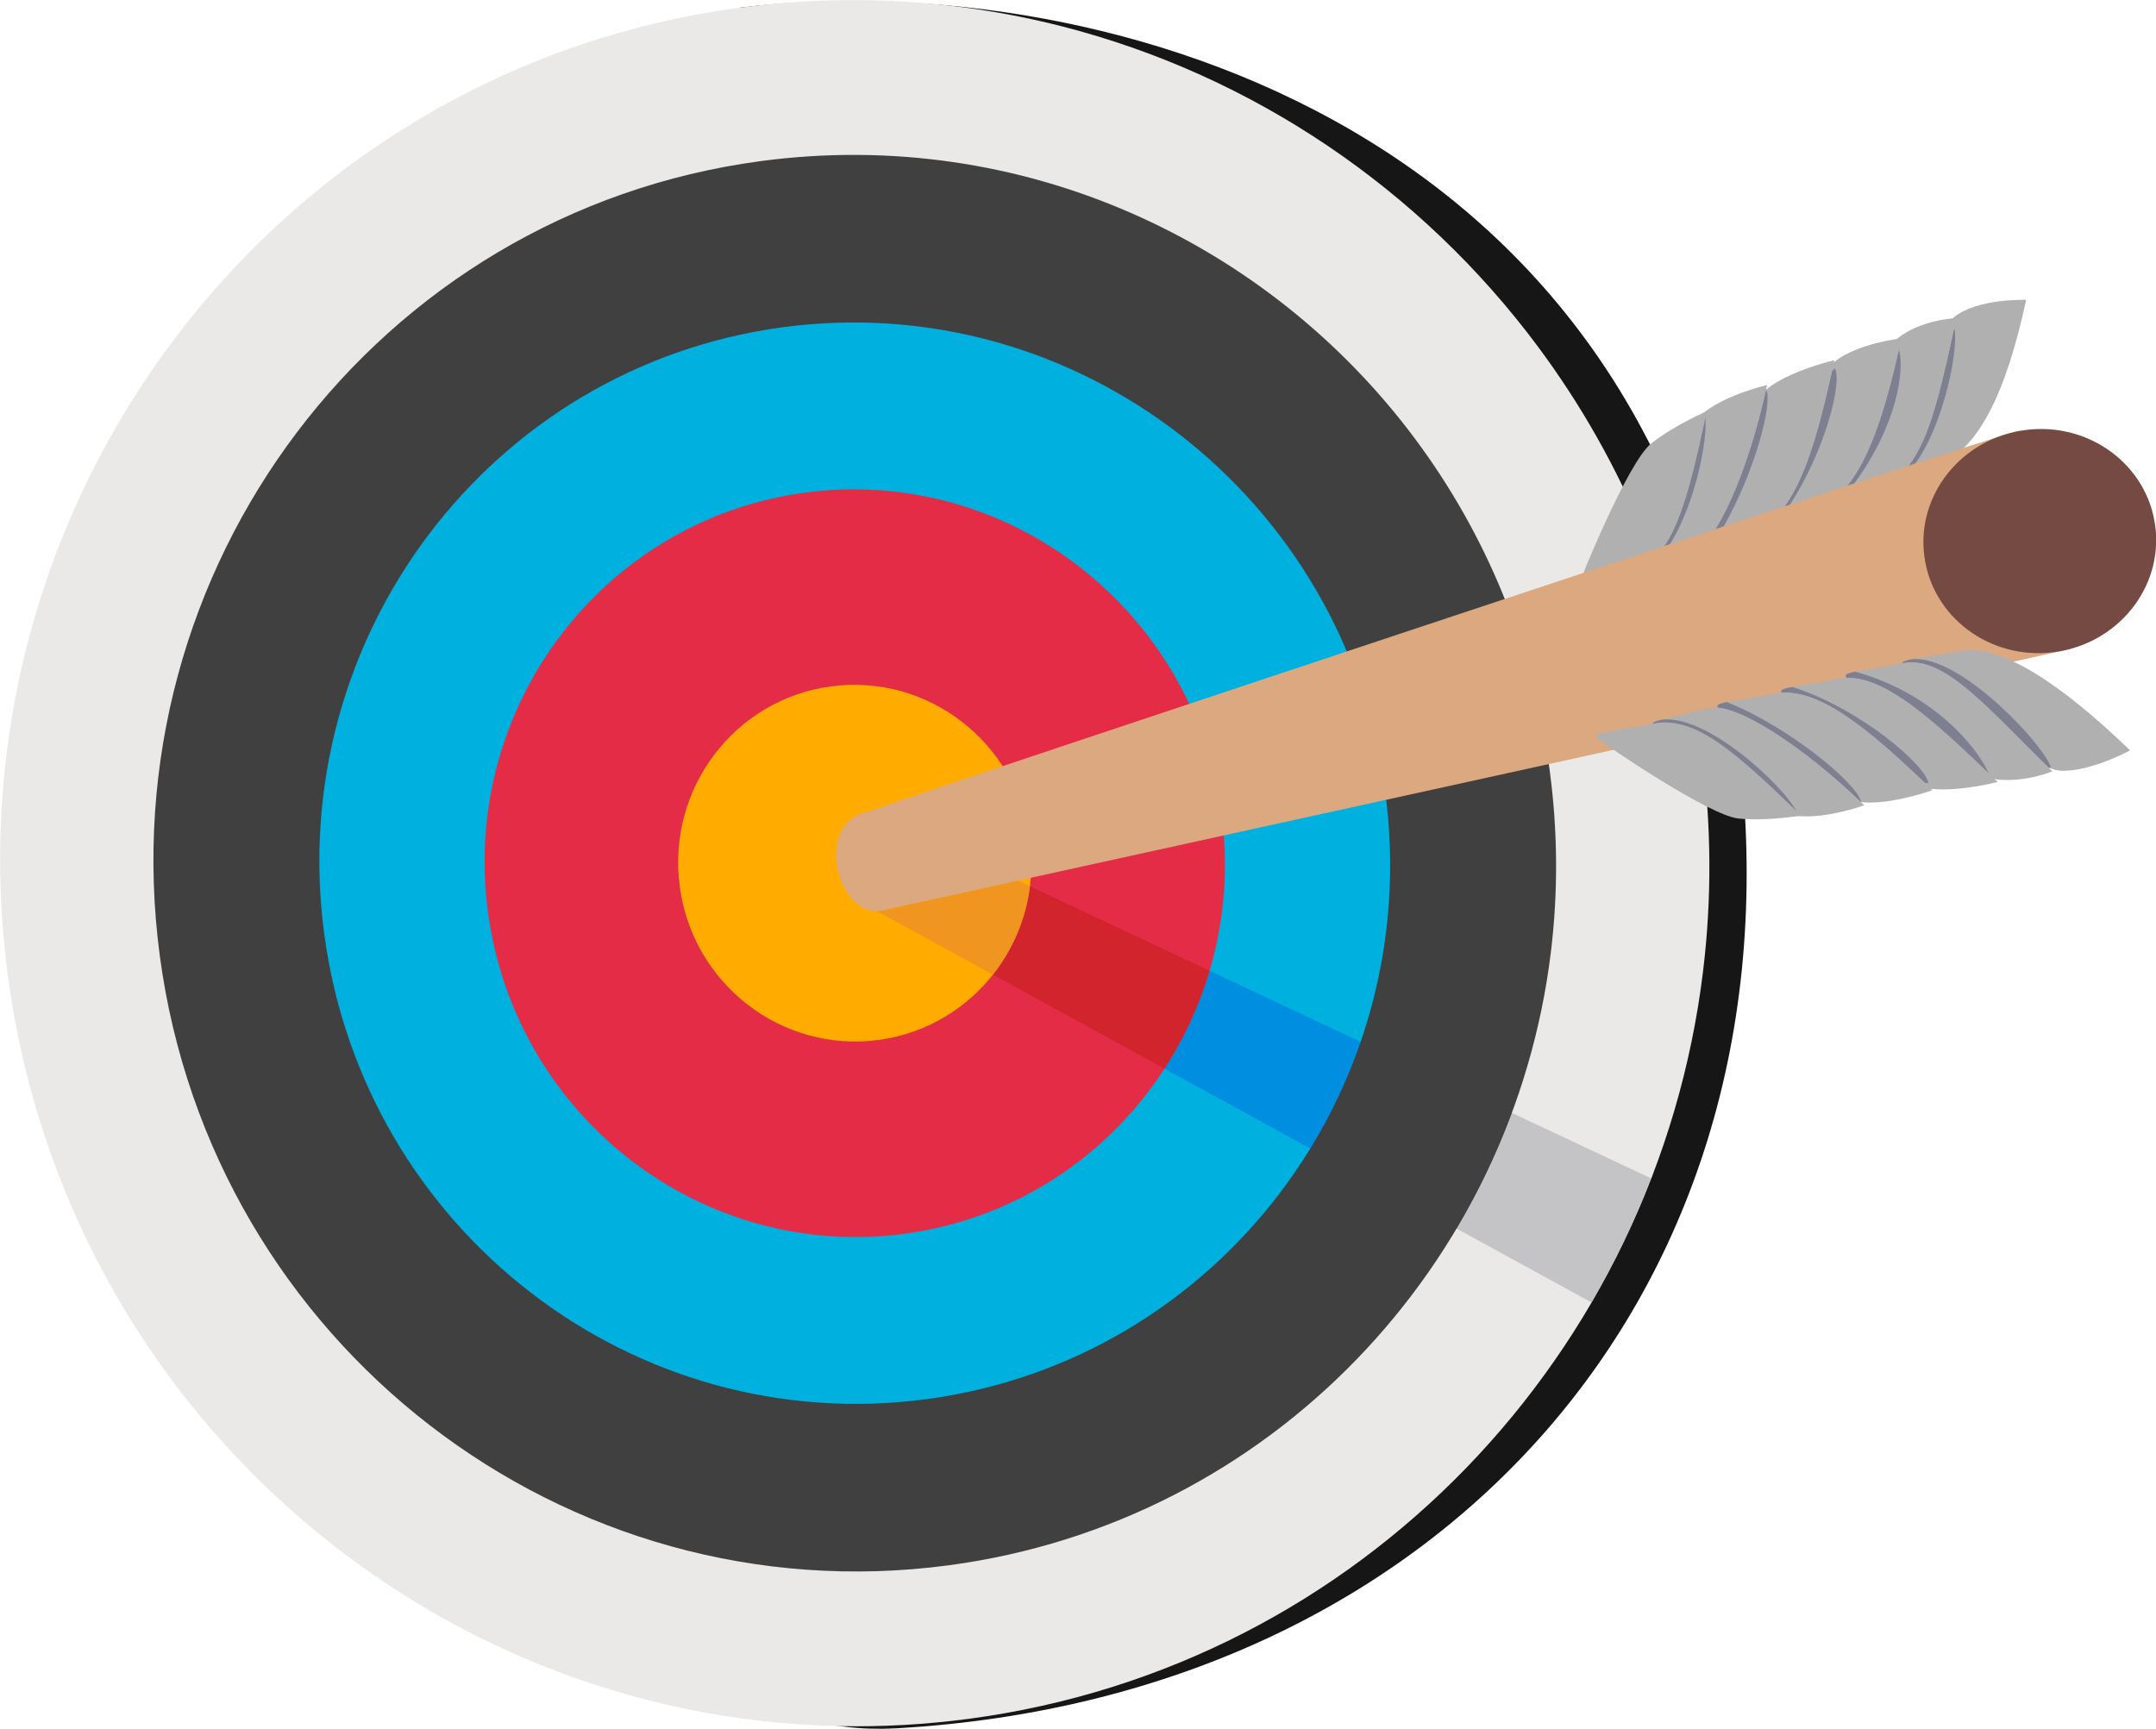 <?xml version="1.0" encoding="UTF-8" standalone="no"?>
<!DOCTYPE svg PUBLIC "-//W3C//DTD SVG 1.1//EN" "http://www.w3.org/Graphics/SVG/1.1/DTD/svg11.dtd">
<svg width="100%" height="100%" viewBox="0 0 5721 4588" version="1.1" xmlns="http://www.w3.org/2000/svg" xmlns:xlink="http://www.w3.org/1999/xlink" xml:space="preserve" xmlns:serif="http://www.serif.com/" style="fill-rule:evenodd;clip-rule:evenodd;stroke-linejoin:round;stroke-miterlimit:2;">
    <g transform="matrix(4.167,0,0,4.167,-3813.02,-2667.65)">
        <path d="M1386.43,645.047C1600.01,618.918 1967.7,707.475 2021.31,1107.92C2068.32,1459.05 1834.58,1720.43 1487.25,1740.76C1086.75,1764.22 1386.43,645.047 1386.43,645.047Z" style="fill:rgb(22,22,22);fill-rule:nonzero;"/>
    </g>
    <g transform="matrix(4.167,0,0,4.167,-3813.02,-2667.65)">
        <path d="M920.092,1261.94C933.209,1359.83 971.087,1448.3 1026.45,1521.74C1026.76,1522.16 1027.05,1522.55 1027.35,1522.94C1027.68,1523.39 1028.04,1523.85 1028.4,1524.28C1030.58,1527.19 1032.84,1530.04 1035.09,1532.89C1051.27,1553.23 1068.81,1572.34 1087.57,1590.1L1087.83,1590.33C1087.91,1590.43 1088.02,1590.51 1088.11,1590.6C1088.67,1591.12 1089.16,1591.61 1089.66,1592.06C1092.71,1594.93 1095.81,1597.77 1098.95,1600.55C1099.79,1601.3 1100.63,1602.07 1101.5,1602.82C1113.04,1613.06 1125.04,1622.79 1137.41,1631.99C1137.66,1632.2 1137.94,1632.4 1138.21,1632.58C1145.7,1638.16 1153.33,1643.5 1161.1,1648.68C1162.31,1649.48 1163.51,1650.27 1164.73,1651.07C1182.53,1662.73 1201.03,1673.35 1220.11,1682.88C1220.59,1683.1 1221.07,1683.35 1221.54,1683.57C1233.75,1689.63 1246.23,1695.22 1258.91,1700.33C1318.62,1724.47 1383.14,1738.15 1449.93,1739.44C1477.06,1739.98 1504.58,1738.44 1532.29,1734.75C1782.75,1701.27 1970.24,1500.64 1999.55,1258.68C2005.13,1212.92 2004.99,1165.73 1998.6,1117.86C1985.67,1021.22 1948.62,933.787 1894.39,860.913C1857.17,810.866 1811.84,767.712 1760.69,733.161C1709.52,698.61 1652.5,672.687 1591.93,657.117C1568.37,651.064 1544.24,646.562 1519.74,643.752L1519.62,643.745C1476.25,638.75 1431.62,638.997 1386.42,645.06C1310.91,655.126 1241.11,680.41 1179.67,717.474C998.735,826.483 890.047,1037.33 920.092,1261.94Z" style="fill:rgb(234,233,232);fill-rule:nonzero;"/>
    </g>
    <g transform="matrix(4.167,0,0,4.167,-3813.02,-2667.65)">
        <path d="M1901.88,1130.78C1907.14,1170.05 1907.23,1208.8 1902.66,1246.34C1878.6,1444.89 1724.74,1609.56 1519.2,1637.02C1274.8,1669.67 1049.88,1495.96 1016.83,1249.02C983.774,1002.07 1155.1,775.427 1399.51,742.775C1565.42,720.611 1722.35,793.538 1816.37,919.921L1816.37,919.932C1860.87,979.727 1891.27,1051.47 1901.88,1130.78Z" style="fill:rgb(64,64,64);fill-rule:nonzero;"/>
    </g>
    <g transform="matrix(4.167,0,0,4.167,-3813.02,-2667.65)">
        <path d="M1797.18,1144.76C1822.41,1333.28 1691.61,1506.3 1505.04,1531.22C1318.47,1556.15 1146.76,1423.54 1121.53,1235.03C1096.3,1046.52 1227.09,873.492 1413.67,848.567C1600.24,823.641 1771.94,956.254 1797.18,1144.76Z" style="fill:rgb(0,177,224);fill-rule:nonzero;"/>
    </g>
    <g transform="matrix(4.167,0,0,4.167,-3813.02,-2667.65)">
        <path d="M1692.92,1158.69C1710.37,1289.03 1619.94,1408.66 1490.94,1425.89C1361.95,1443.12 1243.23,1351.43 1225.79,1221.1C1208.34,1090.76 1298.77,971.135 1427.77,953.902C1556.76,936.669 1675.48,1028.36 1692.92,1158.69Z" style="fill:rgb(229,44,71);fill-rule:nonzero;"/>
    </g>
    <g transform="matrix(4.167,0,0,4.167,-3813.02,-2667.65)">
        <path d="M1570.79,1175.01C1579.12,1237.19 1535.97,1294.27 1474.43,1302.49C1412.88,1310.71 1356.24,1266.97 1347.92,1204.78C1339.59,1142.6 1382.74,1085.52 1444.28,1077.3C1505.83,1069.08 1562.47,1112.82 1570.79,1175.01Z" style="fill:rgb(255,171,0);fill-rule:nonzero;"/>
    </g>
    <g transform="matrix(4.167,0,0,4.167,-3813.02,-2667.65)">
        <path d="M1944.77,1478.53L1928.58,1469.67C1943.28,1444.48 1956,1418.09 1966.59,1390.67L1985.27,1399.45C1983.9,1402.82 1982.45,1406.16 1981,1409.49C1970.58,1433.3 1958.54,1456.27 1944.95,1478.25C1944.89,1478.35 1944.83,1478.46 1944.77,1478.53Z" style="fill:rgb(22,22,22);fill-rule:nonzero;"/>
    </g>
    <g transform="matrix(4.167,0,0,4.167,-3813.02,-2667.65)">
        <path d="M1928.58,1469.67L1842.59,1422.59C1856.45,1399.25 1868.26,1374.58 1877.79,1348.91L1966.59,1390.67C1956,1418.09 1943.28,1444.48 1928.58,1469.67Z" style="fill:rgb(196,195,197);fill-rule:nonzero;"/>
    </g>
    <g transform="matrix(4.167,0,0,4.167,-3813.02,-2667.65)">
        <path d="M1842.59,1422.59L1749.46,1371.6C1762.51,1350.31 1773.3,1327.51 1781.52,1303.64L1877.79,1348.91C1868.26,1374.58 1856.45,1399.25 1842.59,1422.59Z" style="fill:rgb(64,64,64);fill-rule:nonzero;"/>
    </g>
    <g transform="matrix(4.167,0,0,4.167,-3813.02,-2667.65)">
        <path d="M1749.46,1371.6L1656.62,1320.77C1669.05,1301.62 1678.78,1280.63 1685.34,1258.4L1781.52,1303.64C1773.3,1327.51 1762.51,1350.31 1749.46,1371.6Z" style="fill:rgb(0,134,224);fill-opacity:0.77;fill-rule:nonzero;"/>
    </g>
    <g transform="matrix(4.167,0,0,4.167,-3813.02,-2667.65)">
        <path d="M1656.62,1320.77L1547.32,1260.92C1559.95,1244.93 1568.3,1225.53 1570.93,1204.6L1685.34,1258.4C1678.78,1280.63 1669.05,1301.62 1656.62,1320.77Z" style="fill:rgb(203,34,37);fill-opacity:0.74;fill-rule:nonzero;"/>
    </g>
    <g transform="matrix(4.167,0,0,4.167,-3813.02,-2667.65)">
        <path d="M1547.32,1260.92L1473.29,1220.39C1474.57,1220.37 1475.88,1220.2 1477.21,1219.89C1478.62,1219.55 1511.68,1212.3 1563.24,1200.98L1570.93,1204.6C1568.3,1225.53 1559.95,1244.93 1547.32,1260.92Z" style="fill:rgb(240,150,32);fill-rule:nonzero;"/>
    </g>
    <g transform="matrix(4.167,0,0,4.167,-3813.02,-2667.65)">
        <path d="M2113.56,947.521C2115.68,940.74 2144.78,853.75 2159.69,841.913C2174.6,830.065 2205.3,831.142 2205.3,831.142C2192.97,888.231 2175.73,925.923 2149.37,936.345C2135.74,941.737 2126.06,946.36 2120.19,948.612C2114.7,950.736 2112.54,950.806 2113.56,947.521Z" style="fill:rgb(176,176,177);fill-rule:nonzero;"/>
    </g>
    <g transform="matrix(4.167,0,0,4.167,-3813.02,-2667.65)">
        <path d="M2130.36,936.815C2143.85,919.626 2150.84,888.987 2159.49,849.002C2162.64,860.488 2153.36,909.829 2134.69,935.405C2133.27,935.868 2131.83,936.338 2130.36,936.815Z" style="fill:rgb(126,127,145);fill-rule:nonzero;"/>
    </g>
    <g transform="matrix(4.167,0,0,4.167,-3813.02,-2667.65)">
        <path d="M2078.05,960.77C2080.17,953.988 2108.82,867.266 2123.73,855.428C2138.64,843.58 2160.83,842.761 2160.83,842.761C2148.5,899.85 2140.22,939.171 2113.86,949.594C2100.22,954.985 2090.54,959.609 2084.67,961.86C2079.18,963.985 2077.02,964.055 2078.05,960.77Z" style="fill:rgb(176,176,177);fill-rule:nonzero;"/>
    </g>
    <g transform="matrix(4.167,0,0,4.167,-3813.02,-2667.65)">
        <path d="M2091.33,949.587C2105.71,931.941 2115.55,901.47 2124.24,862.837C2127.94,874.548 2123.81,910.048 2095.78,948.128C2094.32,948.608 2092.82,949.099 2091.33,949.587Z" style="fill:rgb(126,127,145);fill-rule:nonzero;"/>
    </g>
    <g transform="matrix(4.167,0,0,4.167,-3813.02,-2667.65)">
        <path d="M2037.01,975.064C2038.04,971.73 2046.75,964.947 2055.36,937.976C2055.43,937.774 2055.5,937.569 2055.56,937.376C2064.41,909.737 2075.8,876.47 2083.32,870.503C2098.22,858.649 2125.82,855.658 2125.82,855.658C2113.49,912.741 2099.18,953.469 2072.81,963.886C2059.18,969.282 2049.5,973.906 2043.63,976.151C2042.97,976.407 2042.37,976.629 2041.8,976.821L2041.79,976.83C2037.66,978.245 2036.1,977.96 2037.01,975.064Z" style="fill:rgb(176,176,177);fill-rule:nonzero;"/>
    </g>
    <g transform="matrix(4.167,0,0,4.167,-3813.02,-2667.65)">
        <path d="M2051.43,962.704C2064.69,944.739 2073.25,914.499 2081.63,876.677C2082.28,875.905 2082.91,875.272 2083.52,874.79C2088.25,883.852 2077.38,926.799 2054.89,961.564C2053.73,961.946 2052.6,962.319 2051.43,962.704Z" style="fill:rgb(126,127,145);fill-rule:nonzero;"/>
    </g>
    <g transform="matrix(4.167,0,0,4.167,-3813.02,-2667.65)">
        <path d="M1996.56,989.486C1998.69,982.704 2025.2,899.758 2040.11,887.92C2055.01,876.072 2083.19,869.526 2083.19,869.526C2070.86,926.616 2058.74,967.887 2032.38,978.31C2018.74,983.702 2009.06,988.326 2003.19,990.577C1997.7,992.702 1995.54,992.771 1996.56,989.486Z" style="fill:rgb(176,176,177);fill-rule:nonzero;"/>
    </g>
    <g transform="matrix(4.167,0,0,4.167,-3813.02,-2667.65)">
        <path d="M2039.68,888.28C2039.68,888.248 2039.69,888.214 2039.7,888.183C2039.7,888.201 2039.71,888.22 2039.72,888.239C2039.71,888.252 2039.69,888.266 2039.68,888.28Z" style="fill:rgb(202,202,208);fill-rule:nonzero;"/>
    </g>
    <g transform="matrix(4.167,0,0,4.167,-3813.02,-2667.65)">
        <path d="M2007.38,977.231C2018.88,958.955 2031.13,926.696 2039.68,888.28C2039.69,888.266 2039.71,888.252 2039.72,888.239C2044.07,897.751 2032.16,941.057 2012.68,975.479C2010.93,976.057 2009.14,976.647 2007.38,977.231Z" style="fill:rgb(126,127,145);fill-rule:nonzero;"/>
    </g>
    <g transform="matrix(4.167,0,0,4.167,-3813.02,-2667.65)">
        <path d="M1954.65,1002.71C1956.77,995.93 1985.19,914.761 2000.1,902.923C2015,891.075 2040.3,885.413 2040.3,885.413C2027.97,942.502 2007.36,986.636 1992.71,992.689C1979.16,998.286 1967.15,1001.55 1961.28,1003.8C1955.79,1005.93 1953.63,1006 1954.65,1002.71Z" style="fill:rgb(176,176,177);fill-rule:nonzero;"/>
    </g>
    <g transform="matrix(4.167,0,0,4.167,-3813.02,-2667.65)">
        <path d="M1957.78,993.625C1965.97,970.526 1987.7,912.765 2000.1,902.923C2004.32,910.996 1996.07,959.247 1978.36,986.816C1971.58,989.059 1964.71,991.331 1957.78,993.625Z" style="fill:rgb(126,127,145);fill-rule:nonzero;"/>
    </g>
    <g transform="matrix(4.167,0,0,4.167,-3813.02,-2667.65)">
        <path d="M1919.14,1015.96C1921.26,1009.18 1951.66,934.441 1966.57,922.604C1981.47,910.756 2001.97,902.068 2001.97,902.068C1989.64,959.157 1981.31,994.362 1954.95,1004.78C1941.31,1010.18 1931.63,1014.8 1925.76,1017.05C1920.27,1019.18 1918.11,1019.25 1919.14,1015.96Z" style="fill:rgb(176,176,177);fill-rule:nonzero;"/>
    </g>
    <g transform="matrix(4.167,0,0,4.167,-3813.02,-2667.65)">
        <path d="M1463.71,1158.31C1505.9,1143.63 2181.84,918.377 2200.04,914.678C2219.67,910.69 2256.41,1047.51 2233.16,1053.45C2211.18,1059.06 1483.93,1218.29 1477.21,1219.89C1450.15,1226.31 1433.31,1168.88 1463.71,1158.31Z" style="fill:rgb(219,168,127);fill-rule:nonzero;"/>
    </g>
    <g transform="matrix(4.167,0,0,4.167,-3813.02,-2667.65)">
        <path d="M2287.54,975.406C2292.5,1014.48 2263.6,1050.35 2222.97,1055.52C2182.34,1060.7 2145.38,1033.21 2140.42,994.136C2135.45,955.06 2164.36,919.19 2204.99,914.018C2245.62,908.846 2282.57,936.33 2287.54,975.406Z" style="fill:rgb(117,74,67);fill-rule:nonzero;"/>
    </g>
    <g transform="matrix(4.167,0,0,4.167,-3813.02,-2667.65)">
        <path d="M2127.52,1064.4C2132.95,1068.78 2207.45,1129.09 2226,1130.88C2244.55,1132.67 2271.49,1118.05 2271.49,1118.05C2230.27,1078.29 2189.66,1049.37 2162.62,1054.72C2148.63,1057.48 2138.27,1058.8 2132.29,1060.05C2126.68,1061.2 2124.89,1062.28 2127.52,1064.4Z" style="fill:rgb(176,176,177);fill-rule:nonzero;"/>
    </g>
    <g transform="matrix(4.167,0,0,4.167,-3813.02,-2667.65)">
        <path d="M2220.91,1129.18C2220.46,1129.14 2219.99,1129.06 2219.49,1128.96C2182.5,1092.98 2156.94,1062.02 2132.26,1062.02C2130.37,1062.02 2128.5,1062.2 2126.62,1062.57C2126.53,1062.59 2126.43,1062.61 2126.33,1062.63C2126.45,1061.57 2128.5,1060.83 2132.29,1060.05C2133.2,1059.94 2134.13,1059.89 2135.08,1059.89C2166.91,1059.89 2219.66,1118.31 2220.91,1129.18Z" style="fill:rgb(126,127,145);fill-rule:nonzero;"/>
    </g>
    <g transform="matrix(4.167,0,0,4.167,-3813.02,-2667.65)">
        <path d="M2091.52,1072.25C2096.95,1076.63 2168.38,1134.85 2186.92,1136.63C2205.47,1138.43 2222,1131.39 2222,1131.39C2180.78,1091.62 2153.66,1057.22 2126.62,1062.57C2112.63,1065.34 2102.27,1066.66 2096.29,1067.9C2090.68,1069.06 2088.89,1070.13 2091.52,1072.25Z" style="fill:rgb(176,176,177);fill-rule:nonzero;"/>
    </g>
    <g transform="matrix(4.167,0,0,4.167,-3813.02,-2667.65)">
        <path d="M2181.43,1132.7C2145.87,1098.52 2116.37,1071.87 2091.79,1071.87C2091.55,1071.87 2091.32,1071.87 2091.09,1071.88C2090.58,1071.39 2090.33,1070.96 2090.33,1070.57C2090.33,1069.47 2092.39,1068.7 2096.29,1067.9C2146.75,1081.75 2174.66,1116.9 2181.43,1132.7Z" style="fill:rgb(126,127,145);fill-rule:nonzero;"/>
    </g>
    <g transform="matrix(4.167,0,0,4.167,-3813.02,-2667.65)">
        <path d="M2050.47,1082.15C2053.13,1084.31 2063.89,1085.24 2085.63,1102.57C2085.79,1102.7 2085.96,1102.83 2086.11,1102.95C2108.4,1120.7 2135.82,1141.67 2145.17,1142.57C2163.73,1144.37 2187.12,1138.17 2187.12,1138.17C2145.9,1098.42 2112.62,1067.11 2085.57,1072.47C2071.59,1075.23 2061.22,1076.55 2055.24,1077.8C2054.57,1077.94 2053.96,1078.08 2053.4,1078.22L2053.38,1078.22C2049.26,1079.23 2048.16,1080.28 2050.47,1082.15Z" style="fill:rgb(176,176,177);fill-rule:nonzero;"/>
    </g>
    <g transform="matrix(4.167,0,0,4.167,-3813.02,-2667.65)">
        <path d="M2142.99,1138.99C2142.24,1138.92 2141.38,1138.74 2140.43,1138.45C2105.09,1104.7 2076.36,1081.27 2051.94,1081.27C2051.17,1081.27 2050.4,1081.29 2049.64,1081.34C2049.4,1081.03 2049.28,1080.74 2049.28,1080.48C2049.27,1079.56 2050.68,1078.88 2053.38,1078.22L2053.4,1078.22C2054.35,1078.04 2055.36,1077.85 2056.38,1077.64C2099.84,1091.52 2141.71,1127.8 2142.99,1138.99Z" style="fill:rgb(126,127,145);fill-rule:nonzero;"/>
    </g>
    <g transform="matrix(4.167,0,0,4.167,-3813.02,-2667.65)">
        <path d="M2009.84,1091.63C2015.27,1096.01 2082.12,1149.29 2100.66,1151.07C2119.21,1152.87 2145.61,1143.42 2145.61,1143.42C2104.39,1103.66 2071.99,1076.59 2044.95,1081.94C2030.96,1084.71 2020.6,1086.03 2014.61,1087.28C2009.01,1088.43 2007.22,1089.51 2009.84,1091.63Z" style="fill:rgb(176,176,177);fill-rule:nonzero;"/>
    </g>
    <g transform="matrix(4.167,0,0,4.167,-3813.02,-2667.65)">
        <path d="M2100.19,1151.07C2100.17,1151.05 2100.14,1151.03 2100.12,1151.01L2100.18,1151.01C2100.18,1151.03 2100.19,1151.05 2100.19,1151.07Z" style="fill:rgb(136,176,198);fill-rule:nonzero;"/>
    </g>
    <g transform="matrix(4.167,0,0,4.167,-3813.02,-2667.65)">
        <path d="M2100.18,1151.01L2100.12,1151.01C2062.91,1115.54 2026.36,1092.35 2009.09,1090.91C2008.8,1090.56 2008.65,1090.24 2008.65,1089.95C2008.66,1088.84 2010.71,1088.08 2014.61,1087.28C2054.15,1102.9 2098.23,1139.51 2100.18,1151.01Z" style="fill:rgb(126,127,145);fill-rule:nonzero;"/>
    </g>
    <g transform="matrix(4.167,0,0,4.167,-3813.02,-2667.65)">
        <path d="M1968.68,1102.84C1974.11,1107.22 2041.52,1158.07 2060.07,1159.85C2078.62,1161.65 2102.2,1153 2102.2,1153C2060.98,1113.23 2020.14,1088.29 2004.97,1091.05C1990.94,1093.61 1979.43,1097.24 1973.45,1098.49C1967.84,1099.64 1966.05,1100.72 1968.68,1102.84Z" style="fill:rgb(176,176,177);fill-rule:nonzero;"/>
    </g>
    <g transform="matrix(4.167,0,0,4.167,-3813.02,-2667.65)">
        <path d="M2060.07,1159.85C2045.12,1158.41 1998.41,1125.09 1978.02,1109.93C1973.11,1106.29 1969.73,1103.69 1968.68,1102.84C1967.88,1102.2 1967.49,1101.65 1967.49,1101.16C1967.5,1100.06 1969.55,1099.29 1973.45,1098.49C1974.48,1098.37 1975.55,1098.31 1976.63,1098.31C2008.38,1098.31 2058.83,1149.03 2060.07,1159.85Z" style="fill:rgb(126,127,145);fill-rule:nonzero;"/>
    </g>
    <g transform="matrix(4.167,0,0,4.167,-3813.02,-2667.65)">
        <path d="M1932.68,1110.7C1938.11,1115.08 2003.61,1159.67 2022.16,1161.46C2040.71,1163.25 2062.05,1159.56 2062.05,1159.56C2020.83,1119.8 1994.83,1095.66 1967.78,1101.01C1953.79,1103.78 1943.43,1105.1 1937.45,1106.35C1931.84,1107.5 1930.05,1108.57 1932.68,1110.7Z" style="fill:rgb(176,176,177);fill-rule:nonzero;"/>
    </g>
</svg>
